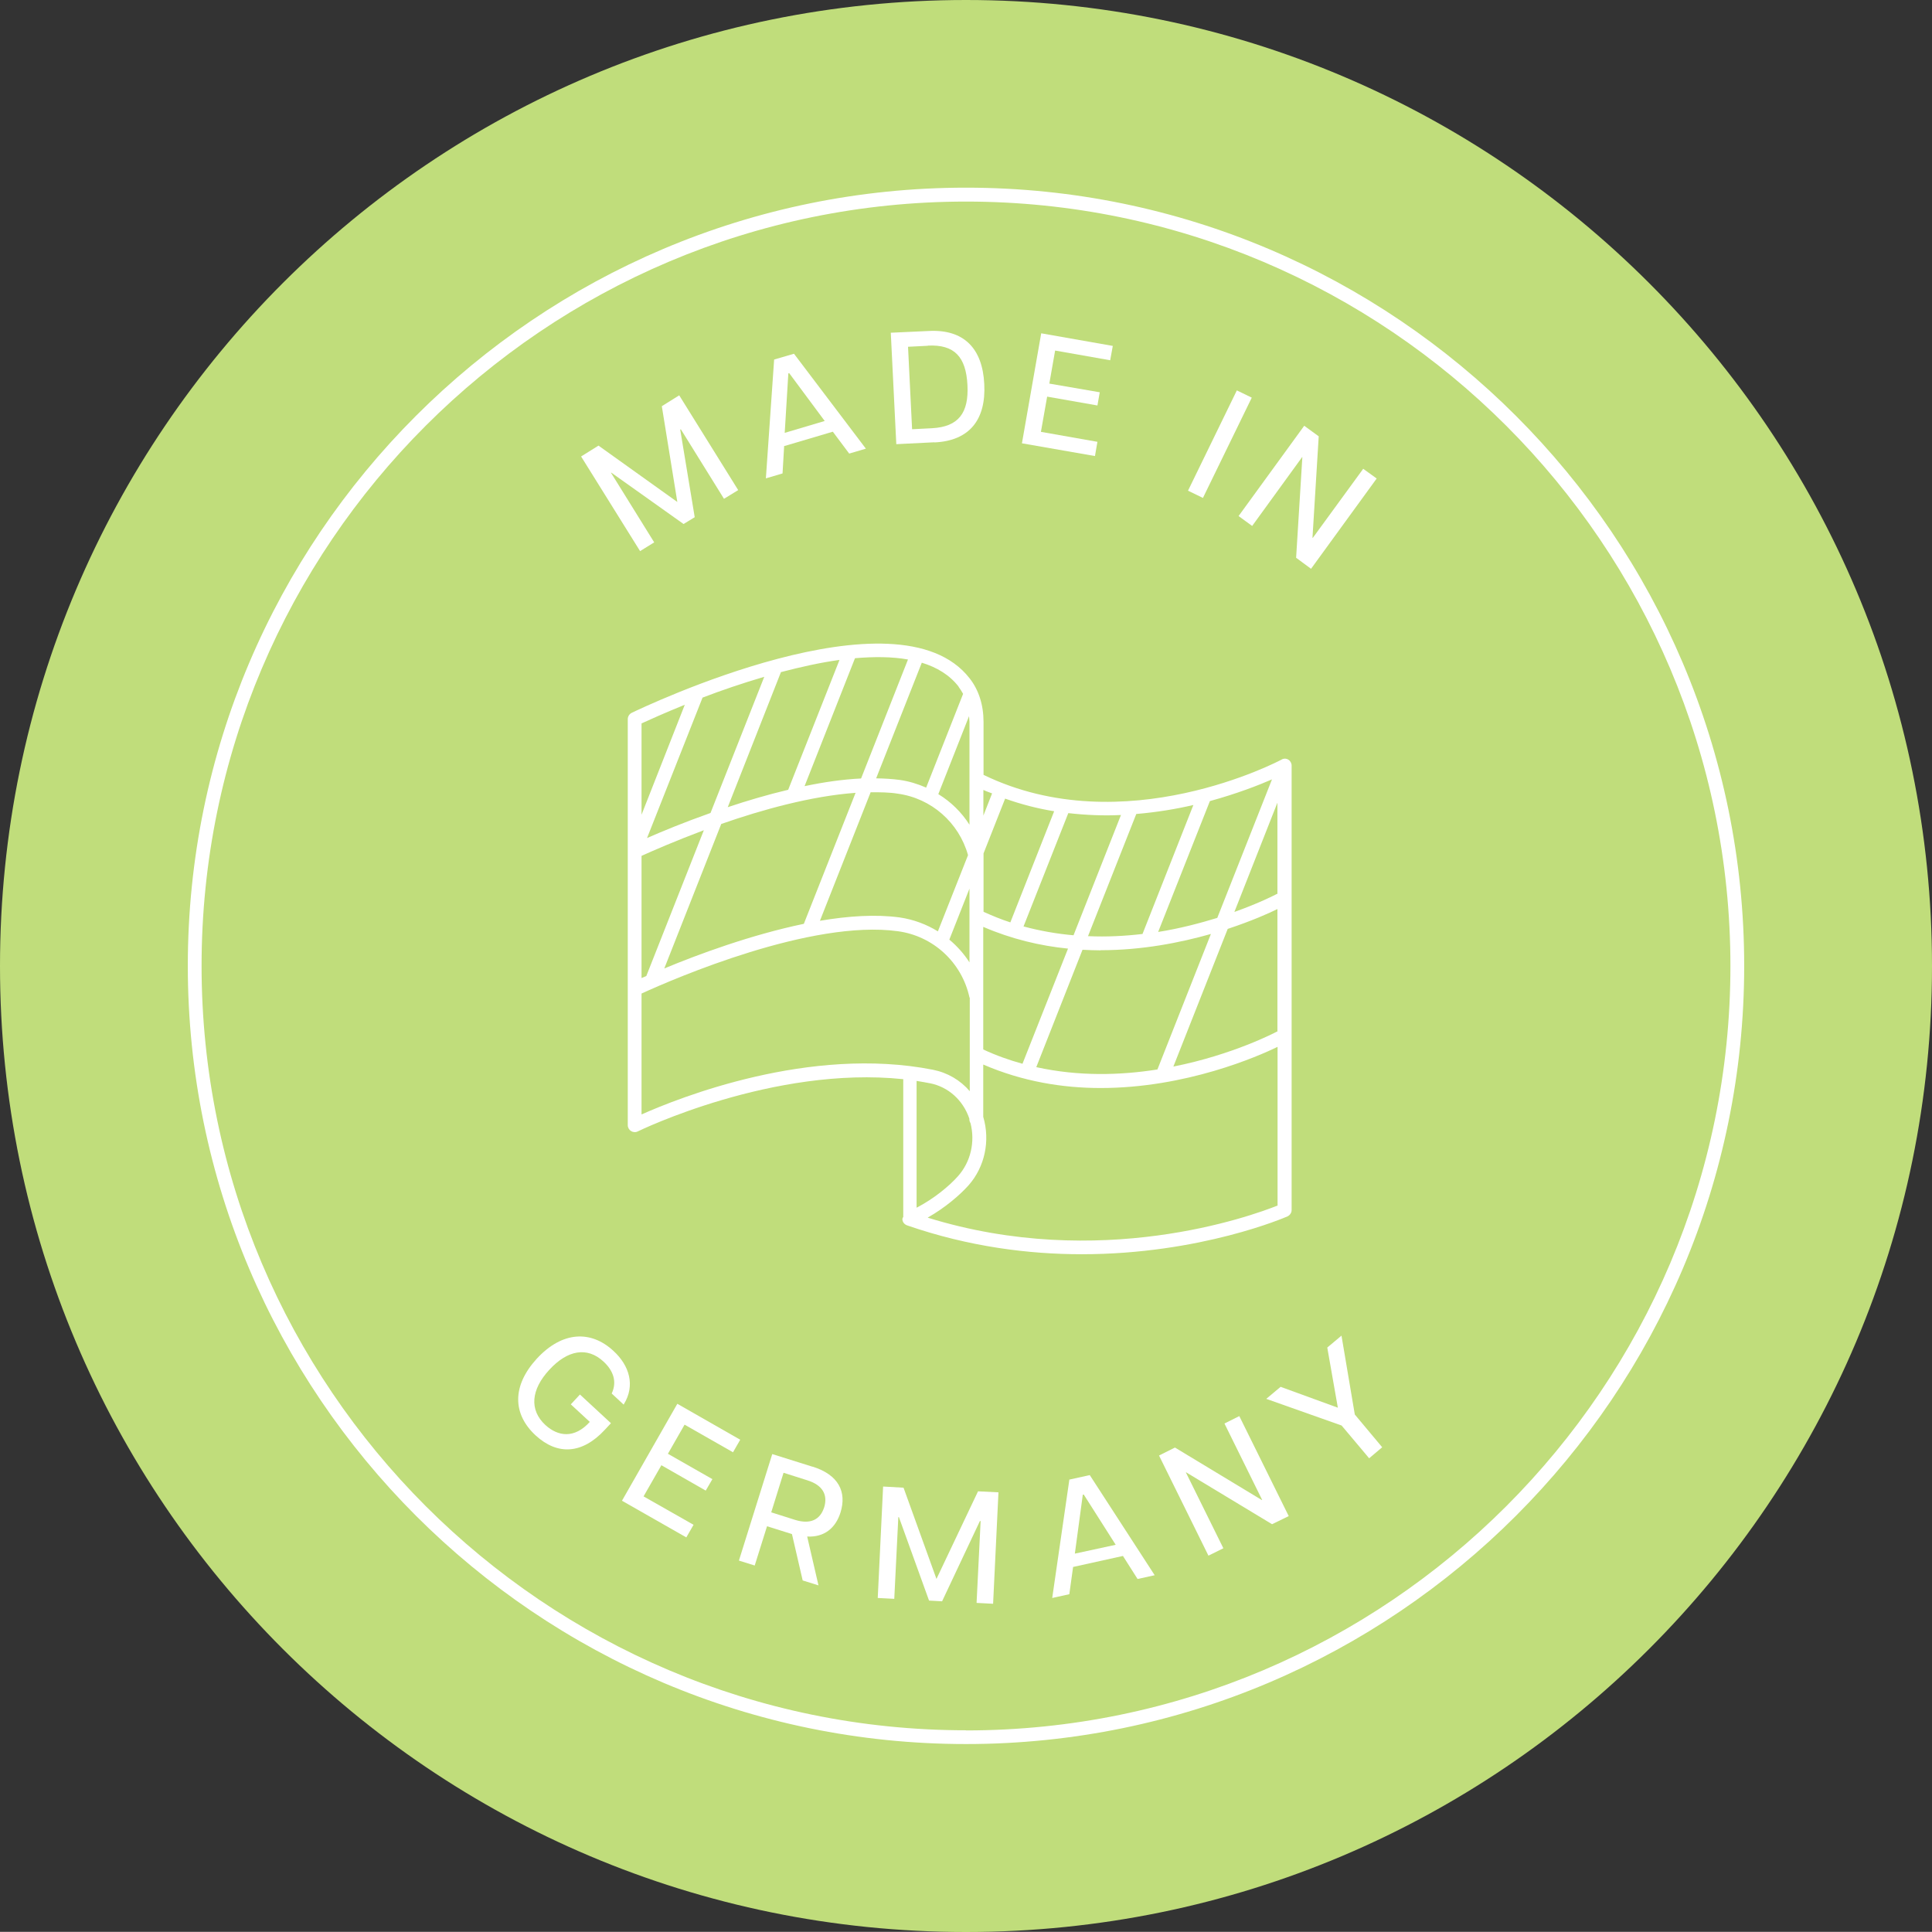 <svg viewBox="0 0 133.32 133.31" xmlns="http://www.w3.org/2000/svg" id="Ebene_1"><rect x="0" y="0" width="133.32" height="133.31" fill="#333333" stroke="none"/><defs><style>.cls-1{fill:#c0dd7b;}.cls-2{fill:#fff;}</style></defs><path d="M66.66,133.32c36.81,0,66.66-29.85,66.66-66.66S103.47,0,66.66,0,0,29.84,0,66.66s29.84,66.66,66.66,66.66Z" class="cls-1"></path><path d="M62.31,84s-.04.08-.04.12c0,.2.13.37.33.44,4.28,1.48,8.4,1.99,12.05,1.99,8.21,0,14.1-2.57,14.19-2.61.17-.08.29-.25.29-.44v-30.67c0-.17-.09-.33-.23-.41-.14-.09-.33-.09-.47,0-.11.06-10.86,5.76-20.56,1.05v-3.65c0-1.17-.33-2.21-.96-3.01-4.97-6.41-22.57,2.02-23.32,2.38-.16.08-.27.25-.27.43v28.03c0,.16.09.32.23.4.14.09.32.1.47.02.1-.05,9.34-4.54,18.31-3.6v9.53h-.02ZM64.17,74.75c1.27.25,2.29,1.17,2.72,2.44v.03c0,.11.03.2.08.28.33,1.29.02,2.67-.86,3.66-.61.69-1.68,1.57-2.86,2.18v-8.75c.31.05.61.1.91.16h.02ZM52.74,46.7l-3.71,9.4c-1.81.64-3.36,1.28-4.38,1.73l3.83-9.69c1.27-.49,2.74-.99,4.27-1.44ZM57.93,45.54l-3.54,8.96c-1.44.34-2.85.76-4.17,1.2l3.67-9.32c1.34-.35,2.71-.66,4.03-.84h0ZM44.27,59.06c.77-.35,2.33-1.03,4.3-1.77l-3.97,10.06c-.11.05-.22.1-.33.14v-8.45h0ZM49.77,56.86c2.83-.99,6.23-1.93,9.27-2.15l-3.57,9.04c-3.65.76-7.3,2.11-9.63,3.08l3.93-9.97ZM60.08,54.67c.65,0,1.28,0,1.88.1,2.31.32,4.21,1.99,4.84,4.24l-2.08,5.26c-.78-.48-1.67-.82-2.63-.96-1.66-.23-3.57-.1-5.51.23l3.5-8.87ZM72.74,55.99l-3.02,7.66c-.62-.2-1.23-.45-1.85-.73v-4.03l1.49-3.78c1.13.4,2.26.69,3.38.87ZM82.35,55.55l-3.51,8.9c-1.2.14-2.46.21-3.76.15l3.33-8.43c1.41-.12,2.74-.34,3.94-.62ZM87.78,53.77l-3.78,9.57c-1.18.36-2.56.73-4.08.97l3.57-9.03c1.86-.51,3.35-1.09,4.29-1.5ZM88.17,71.18s-.07,0-.1.03c-.06.03-2.97,1.57-7.1,2.39l3.75-9.5c1.66-.55,2.87-1.09,3.43-1.37v8.45h0ZM88.17,61.68s-.07,0-.1.03c-.04.02-1.12.59-2.89,1.22l2.97-7.54v6.29h0ZM75.96,65.57c2.85,0,5.48-.52,7.6-1.12l-3.69,9.35c-2.53.4-5.41.49-8.36-.16l3.19-8.1c.42.02.84.04,1.25.04h0ZM70.57,73.41c-.91-.25-1.82-.57-2.72-.99v-8.46c1.95.84,3.93,1.31,5.85,1.5l-3.14,7.94h0ZM66.9,49.81v7.1c-.55-.86-1.28-1.58-2.15-2.11l2.12-5.38c0,.13.03.26.03.39ZM66.9,61.32v5.09c-.38-.59-.85-1.12-1.39-1.57l1.39-3.52ZM64.02,84.02c1.22-.69,2.24-1.58,2.82-2.23,1.12-1.27,1.5-3.07,1.01-4.72v-3.61c2.73,1.18,5.5,1.62,8.1,1.62,5.9,0,10.87-2.19,12.21-2.84v10.95c-1.83.73-12.26,4.51-24.13.84v-.02ZM77.35,56.25l-3.27,8.29c-1.14-.1-2.3-.3-3.45-.61l3.09-7.82c1.24.14,2.47.19,3.64.13h0ZM68.46,54.75l-.6,1.53v-1.77c.2.1.4.16.6.24ZM66.14,47.38c.11.15.22.32.32.5l-2.55,6.47c-.57-.25-1.18-.44-1.82-.53-.52-.07-1.07-.1-1.63-.11l3.15-7.98c1.04.32,1.91.84,2.54,1.65ZM62.66,45.5l-3.24,8.22c-1.25.06-2.58.25-3.9.53l3.48-8.83c1.31-.11,2.55-.11,3.66.09ZM47.26,48.62l-2.99,7.6v-6.3c.48-.22,1.56-.71,2.99-1.29ZM44.27,76.89v-8.33c2.32-1.06,11.72-5.12,17.69-4.3,2.43.33,4.41,2.14,4.94,4.57,0,0,0,0,.02.02v6.45c-.65-.76-1.53-1.28-2.54-1.48-8.5-1.68-17.54,1.94-20.1,3.08h0Z" class="cls-2"></path><path d="M66.66,12.95c-29.62,0-53.7,24.09-53.7,53.7s24.1,53.7,53.7,53.7,53.7-24.1,53.7-53.7S96.27,12.95,66.66,12.95ZM66.66,119.4c-29.09,0-52.75-23.67-52.75-52.75S37.58,13.91,66.66,13.91s52.75,23.67,52.75,52.75-23.67,52.75-52.75,52.75Z" class="cls-2"></path><path d="M43.05,96.9c.79-1.28.4-2.66-.73-3.69-1.54-1.42-3.52-1.36-5.28.55-1.71,1.87-1.68,3.81-.08,5.29,1.5,1.38,3.21,1.31,4.78-.39l.42-.45-2.14-1.98-.63.68,1.31,1.21c-1.06,1.17-2.19,1.01-3.06.22-1.13-1.04-1-2.45.27-3.82,1.25-1.36,2.61-1.61,3.74-.56.66.61.95,1.38.56,2.2l.83.77h0Z" class="cls-2"></path><path d="M50.58,100.22l.5-.87-4.34-2.48-3.82,6.69,4.44,2.53.5-.87-3.45-1.96,1.23-2.15,3.06,1.75.46-.79-3.07-1.75,1.15-2.01,3.35,1.91Z" class="cls-2"></path><path d="M56.06,101.21l-2.77-.87-2.3,7.35,1.09.34.85-2.71,1.72.54.74,3.2,1.09.34-.78-3.37c1.18.06,1.96-.58,2.3-1.66.44-1.42-.13-2.6-1.92-3.16h0ZM56.87,104.02c-.27.85-.95,1.19-2.01.86l-1.64-.52.85-2.73,1.64.52c1.06.33,1.43,1,1.16,1.88h0Z" class="cls-2"></path><path d="M64.62,108.95l-2.27-6.29-1.41-.08-.37,7.69,1.14.06.28-5.64h.04l2.08,5.76.9.05,2.61-5.54h.05s-.28,5.65-.28,5.65l1.14.06.37-7.69-1.41-.07-2.87,6.05Z" class="cls-2"></path><path d="M73.79,102.12l-1.18,8.15,1.18-.26.26-1.88,3.44-.76,1.01,1.59,1.18-.26-4.48-6.91-1.4.31h-.02ZM74.17,107.22l.55-4.08h.07l2.2,3.46-2.82.61Z" class="cls-2"></path><path d="M84.49,98.22l2.61,5.29h-.03s-5.99-3.62-5.99-3.62l-1.1.55,3.41,6.91,1.03-.51-2.59-5.24h.02s5.93,3.58,5.93,3.58l1.15-.56-3.41-6.9-1.02.51Z" class="cls-2"></path><path d="M92.58,92.16l-.99.83.73,4.15-3.95-1.44-.99.83,5.2,1.84,1.9,2.26.9-.76-1.89-2.26-.92-5.45Z" class="cls-2"></path><path d="M45.14,37.42l-2.98-4.8h.03s4.98,3.54,4.98,3.54l.77-.47-1-6.04.04-.03,2.98,4.8.98-.6-4.07-6.54-1.2.75,1.07,6.61-5.44-3.89-1.2.75,4.07,6.53.97-.6Z" class="cls-2"></path><path d="M54.09,30.79l3.38-1,1.13,1.51,1.15-.34-4.96-6.55-1.37.4-.57,8.2,1.15-.34.11-1.88v.02ZM54.39,25.77l.07-.02,2.45,3.3-2.76.82.25-4.1Z" class="cls-2"></path><path d="M64.48,30.53c2.42-.11,3.57-1.57,3.44-4.03-.12-2.46-1.41-3.79-3.83-3.66l-2.62.12.38,7.69,2.63-.13h0ZM64.03,23.85c1.83-.09,2.63.77,2.73,2.72.1,1.93-.62,2.88-2.44,2.98l-1.38.07-.28-5.69,1.38-.07h0Z" class="cls-2"></path><path d="M75.74,30.49l-3.91-.69.43-2.43,3.47.61.16-.91-3.48-.6.4-2.28,3.8.67.18-.99-4.94-.87-1.33,7.59,5.04.88.17-.99Z" class="cls-2"></path><path d="M85.35,26.94l-3.37,6.92,1.03.5,3.37-6.92-1.03-.5Z" class="cls-2"></path><path d="M86.41,36.29l3.44-4.74h.02s-.43,6.94-.43,6.94l1.03.76,4.53-6.23-.93-.67-3.48,4.77-.02-.02.43-6.99-1-.73-4.53,6.23.93.68Z" class="cls-2"></path></svg>